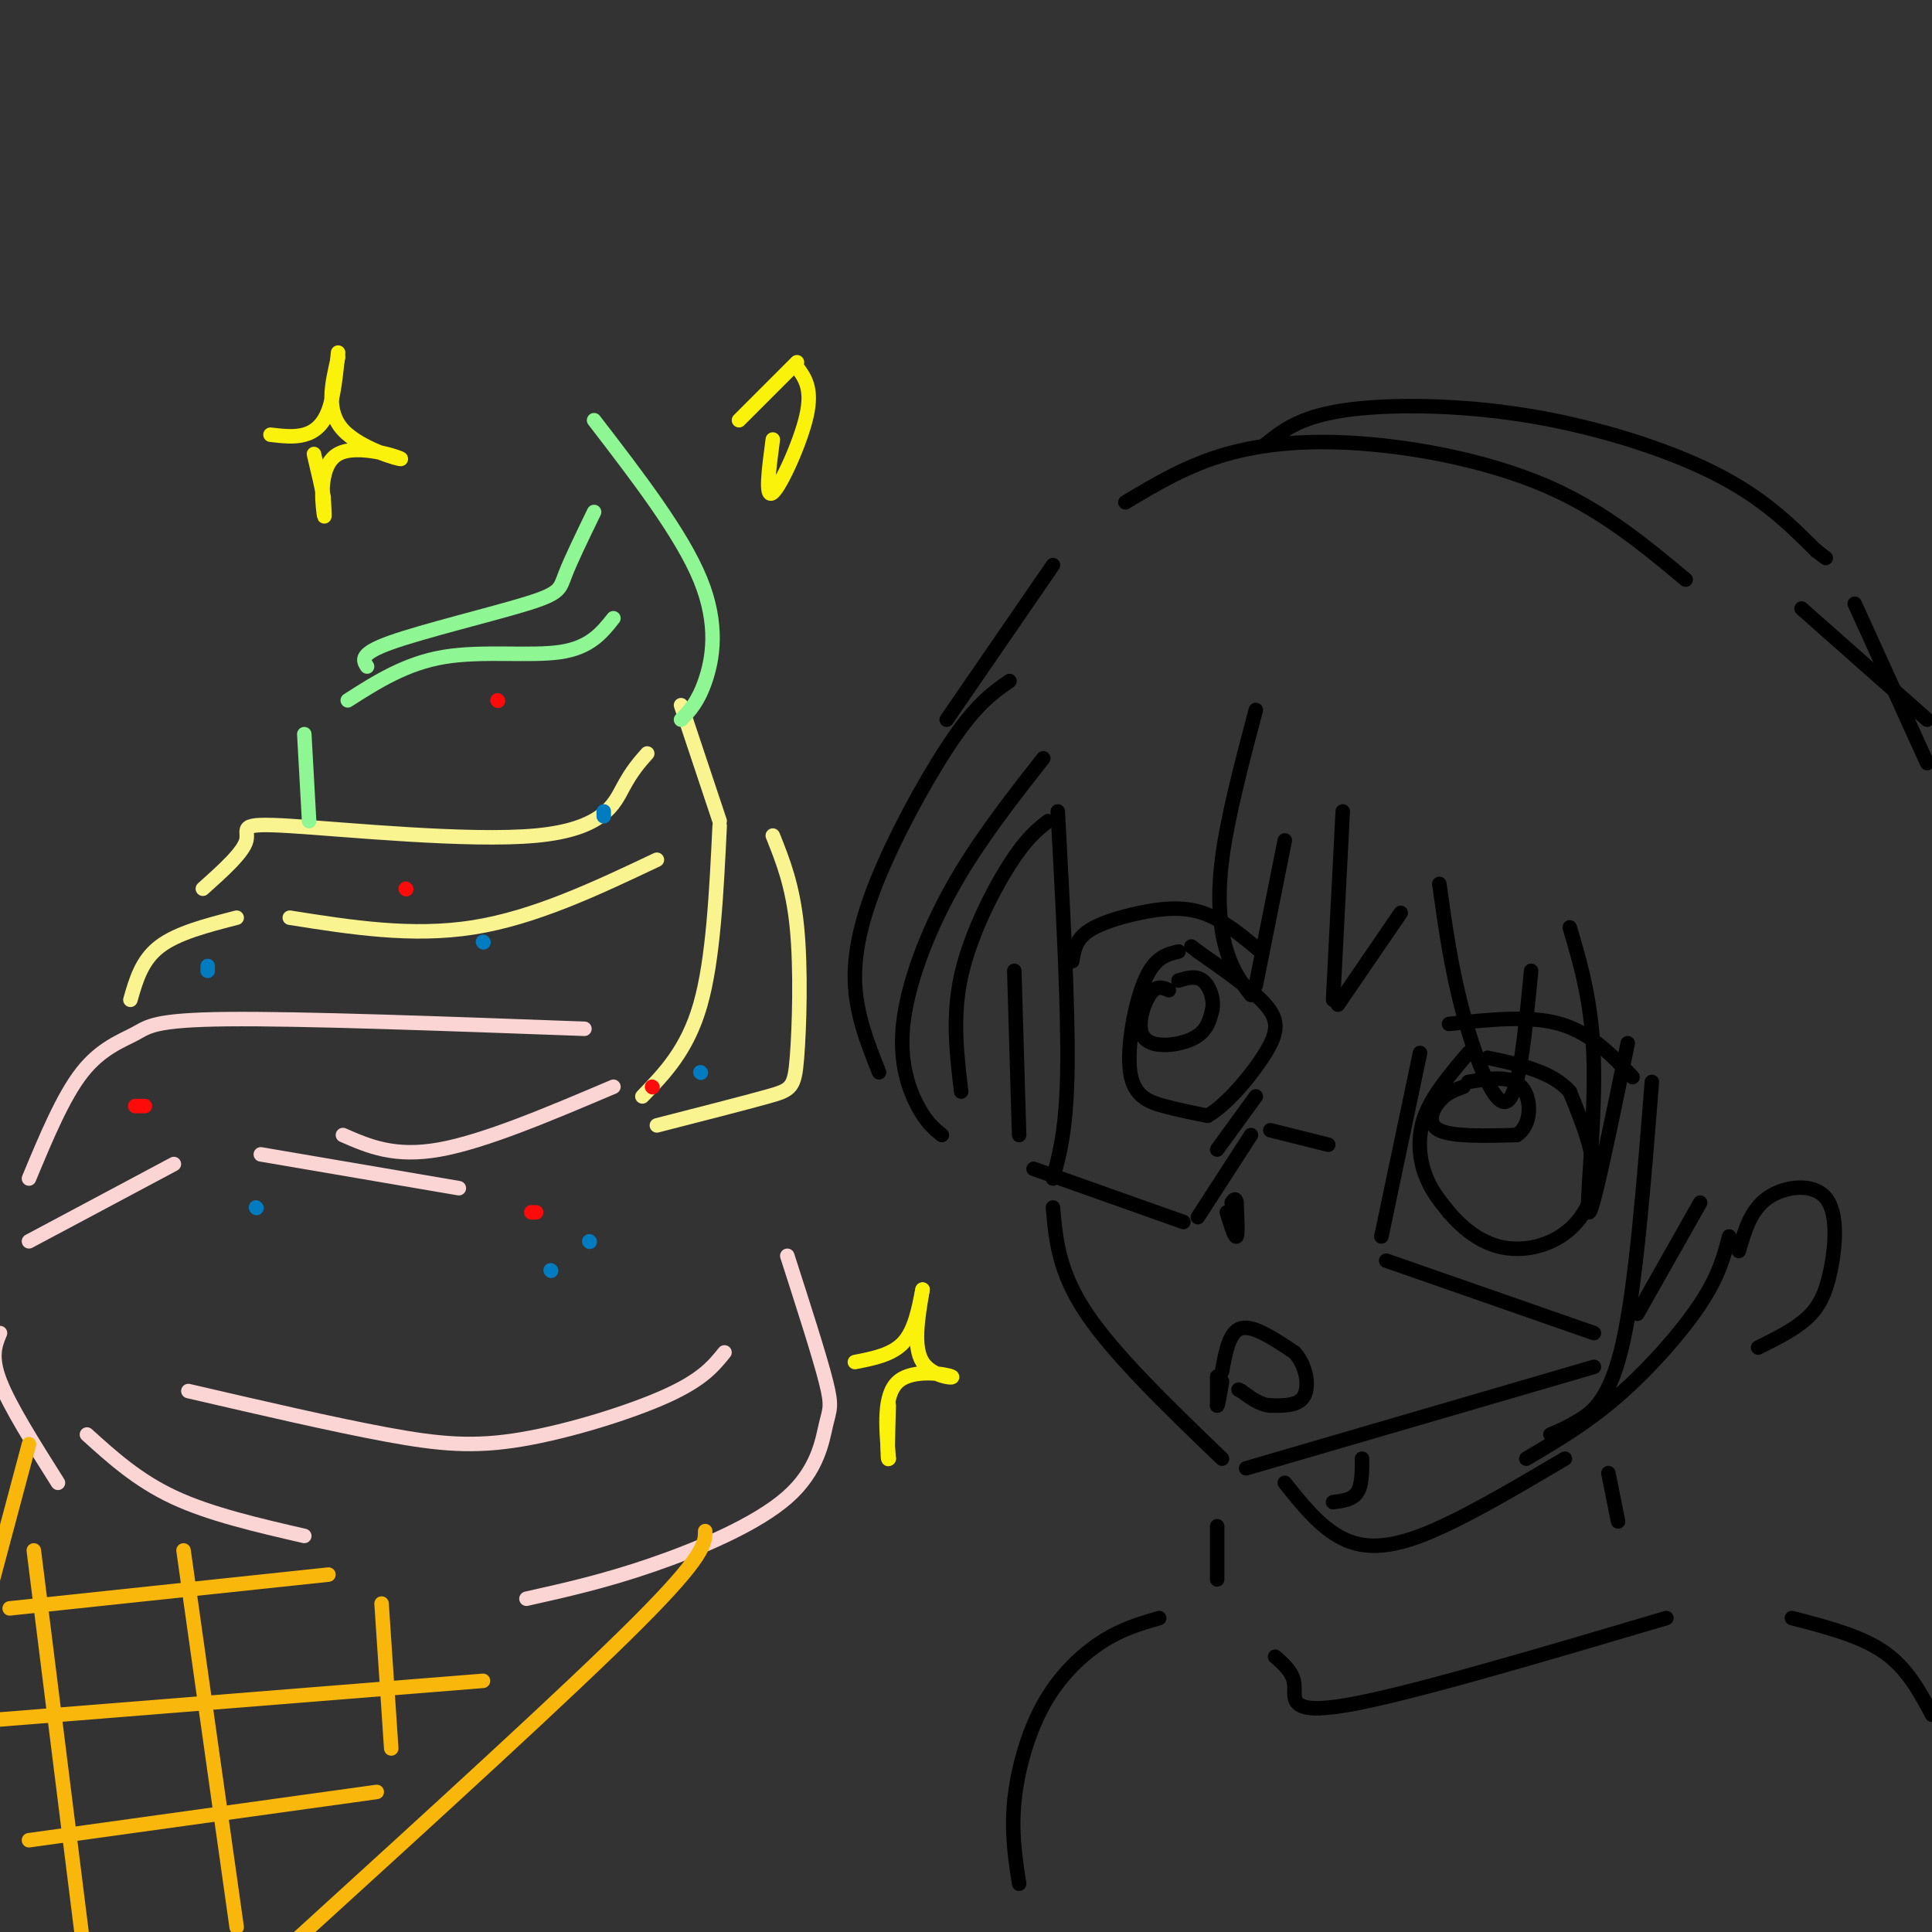 <svg viewBox='0 0 400 400' version='1.1' xmlns='http://www.w3.org/2000/svg' xmlns:xlink='http://www.w3.org/1999/xlink'><rect x="0" y="0" width="400" height="400" fill="#333333" stroke="none"/><g fill='none' stroke='rgb(0,0,0)' stroke-width='3' stroke-linecap='round' stroke-linejoin='round'><path d='M219,168c1.083,20.167 2.167,40.333 2,53c-0.167,12.667 -1.583,17.833 -3,23'/><path d='M218,250c0.583,6.667 1.167,13.333 7,22c5.833,8.667 16.917,19.333 28,30'/><path d='M258,304c0.000,0.000 72.000,-21.000 72,-21'/><path d='M222,199c0.339,-2.131 0.679,-4.262 3,-6c2.321,-1.738 6.625,-3.083 11,-4c4.375,-0.917 8.821,-1.405 13,0c4.179,1.405 8.089,4.702 12,8'/><path d='M244,197c-2.464,0.583 -4.929,1.167 -7,6c-2.071,4.833 -3.750,13.917 -3,19c0.750,5.083 3.929,6.167 7,7c3.071,0.833 6.036,1.417 9,2'/><path d='M250,231c3.940,-2.167 9.292,-8.583 12,-13c2.708,-4.417 2.774,-6.833 0,-10c-2.774,-3.167 -8.387,-7.083 -14,-11'/><path d='M248,197c-2.333,-1.833 -1.167,-0.917 0,0'/><path d='M300,212c8.333,-0.917 16.667,-1.833 23,0c6.333,1.833 10.667,6.417 15,11'/><path d='M304,218c-3.689,4.333 -7.378,8.667 -9,13c-1.622,4.333 -1.178,8.667 0,12c1.178,3.333 3.089,5.667 5,8'/><path d='M300,251c2.378,2.810 5.823,5.836 10,7c4.177,1.164 9.086,0.467 13,-2c3.914,-2.467 6.833,-6.705 7,-12c0.167,-5.295 -2.416,-11.648 -5,-18'/><path d='M325,226c-3.667,-4.167 -10.333,-5.583 -17,-7'/><path d='M242,205c-1.304,-0.560 -2.607,-1.119 -4,1c-1.393,2.119 -2.875,6.917 -1,9c1.875,2.083 7.107,1.452 10,0c2.893,-1.452 3.446,-3.726 4,-6'/><path d='M251,209c0.400,-2.267 -0.600,-4.933 -2,-6c-1.400,-1.067 -3.200,-0.533 -5,0'/><path d='M303,225c-1.756,0.622 -3.511,1.244 -5,3c-1.489,1.756 -2.711,4.644 0,6c2.711,1.356 9.356,1.178 16,1'/><path d='M314,235c3.200,-2.022 3.200,-7.578 1,-10c-2.200,-2.422 -6.600,-1.711 -11,-1'/><path d='M254,251c0.833,2.667 1.667,5.333 2,5c0.333,-0.333 0.167,-3.667 0,-7'/><path d='M256,249c-0.167,-1.167 -0.583,-0.583 -1,0'/><path d='M253,284c0.750,-4.167 1.500,-8.333 4,-9c2.500,-0.667 6.750,2.167 11,5'/><path d='M268,280c2.467,2.689 3.133,6.911 2,9c-1.133,2.089 -4.067,2.044 -7,2'/><path d='M263,291c-2.167,-0.167 -4.083,-1.583 -6,-3'/><path d='M257,288c-1.000,-0.500 -0.500,-0.250 0,0'/><path d='M252,285c0.000,0.000 0.000,6.000 0,6'/><path d='M252,291c0.167,0.167 0.583,-2.417 1,-5'/><path d='M216,157c-6.839,8.714 -13.679,17.429 -19,27c-5.321,9.571 -9.125,20.000 -10,28c-0.875,8.000 1.179,13.571 3,17c1.821,3.429 3.411,4.714 5,6'/><path d='M199,226c-0.933,-7.778 -1.867,-15.556 0,-24c1.867,-8.444 6.533,-17.556 10,-23c3.467,-5.444 5.733,-7.222 8,-9'/><path d='M260,147c-2.956,11.178 -5.911,22.356 -7,31c-1.089,8.644 -0.311,14.756 1,19c1.311,4.244 3.156,6.622 5,9'/><path d='M260,204c0.000,0.000 6.000,-30.000 6,-30'/><path d='M278,168c0.000,0.000 -2.000,39.000 -2,39'/><path d='M277,208c0.000,0.000 13.000,-19.000 13,-19'/><path d='M298,183c1.222,8.800 2.444,17.600 5,27c2.556,9.400 6.444,19.400 9,18c2.556,-1.400 3.778,-14.200 5,-27'/><path d='M325,192c2.400,8.133 4.800,16.267 5,29c0.200,12.733 -1.800,30.067 -1,30c0.800,-0.067 4.400,-17.533 8,-35'/><path d='M342,224c-1.667,21.089 -3.333,42.178 -6,54c-2.667,11.822 -6.333,14.378 -9,16c-2.667,1.622 -4.333,2.311 -6,3'/><path d='M316,302c6.267,-3.689 12.533,-7.378 19,-13c6.467,-5.622 13.133,-13.178 17,-19c3.867,-5.822 4.933,-9.911 6,-14'/><path d='M360,259c1.231,-4.265 2.463,-8.530 6,-11c3.537,-2.470 9.381,-3.147 12,0c2.619,3.147 2.013,10.116 1,15c-1.013,4.884 -2.432,7.681 -5,10c-2.568,2.319 -6.284,4.159 -10,6'/><path d='M210,201c0.000,0.000 1.000,34.000 1,34'/><path d='M214,242c0.000,0.000 31.000,11.000 31,11'/><path d='M248,252c0.000,0.000 11.000,-17.000 11,-17'/><path d='M263,234c0.000,0.000 12.000,3.000 12,3'/><path d='M294,218c0.000,0.000 -8.000,38.000 -8,38'/><path d='M287,261c0.000,0.000 43.000,15.000 43,15'/><path d='M339,272c0.000,0.000 13.000,-23.000 13,-23'/><path d='M260,227c0.000,0.000 -8.000,11.000 -8,11'/><path d='M209,141c-3.161,2.196 -6.321,4.393 -11,11c-4.679,6.607 -10.875,17.625 -15,27c-4.125,9.375 -6.179,17.107 -6,24c0.179,6.893 2.589,12.946 5,19'/><path d='M196,149c0.000,0.000 22.000,-32.000 22,-32'/><path d='M233,104c6.417,-3.845 12.833,-7.690 21,-10c8.167,-2.310 18.083,-3.083 30,-2c11.917,1.083 25.833,4.024 37,9c11.167,4.976 19.583,11.988 28,19'/><path d='M373,126c0.000,0.000 26.000,23.000 26,23'/><path d='M282,302c0.000,2.750 0.000,5.500 -1,7c-1.000,1.500 -3.000,1.750 -5,2'/><path d='M266,307c3.422,4.289 6.844,8.578 11,11c4.156,2.422 9.044,2.978 17,0c7.956,-2.978 18.978,-9.489 30,-16'/><path d='M333,305c0.000,0.000 2.000,10.000 2,10'/><path d='M262,92c3.500,-2.810 7.000,-5.619 16,-7c9.000,-1.381 23.500,-1.333 38,1c14.500,2.333 29.000,6.952 39,12c10.000,5.048 15.500,10.524 21,16'/><path d='M376,114c3.500,2.667 1.750,1.333 0,0'/><path d='M384,125c0.000,0.000 15.000,33.000 15,33'/><path d='M252,316c0.000,0.000 0.000,11.000 0,11'/><path d='M264,343c1.933,1.689 3.867,3.378 4,6c0.133,2.622 -1.533,6.178 11,4c12.533,-2.178 39.267,-10.089 66,-18'/><path d='M371,335c7.083,1.833 14.167,3.667 19,7c4.833,3.333 7.417,8.167 10,13'/><path d='M240,335c-3.899,1.137 -7.798,2.274 -12,5c-4.202,2.726 -8.708,7.042 -12,13c-3.292,5.958 -5.369,13.560 -6,20c-0.631,6.440 0.185,11.720 1,17'/></g>
<g fill='none' stroke='rgb(251,212,212)' stroke-width='3' stroke-linecap='round' stroke-linejoin='round'><path d='M12,307c-5.000,-7.917 -10.000,-15.833 -12,-21c-2.000,-5.167 -1.000,-7.583 0,-10'/><path d='M6,257c0.000,0.000 30.000,-16.000 30,-16'/><path d='M54,239c0.000,0.000 41.000,7.000 41,7'/><path d='M39,288c14.982,3.476 29.964,6.952 41,9c11.036,2.048 18.125,2.667 28,1c9.875,-1.667 22.536,-5.619 30,-9c7.464,-3.381 9.732,-6.190 12,-9'/><path d='M163,260c3.321,10.324 6.641,20.648 8,26c1.359,5.352 0.756,5.734 0,9c-0.756,3.266 -1.665,9.418 -8,15c-6.335,5.582 -18.096,10.595 -28,14c-9.904,3.405 -17.952,5.203 -26,7'/><path d='M63,318c-9.750,-2.250 -19.500,-4.500 -27,-8c-7.500,-3.500 -12.750,-8.250 -18,-13'/><path d='M6,244c3.530,-8.494 7.060,-16.988 11,-22c3.940,-5.012 8.292,-6.542 11,-8c2.708,-1.458 3.774,-2.845 19,-3c15.226,-0.155 44.613,0.923 74,2'/><path d='M71,235c5.333,2.333 10.667,4.667 20,3c9.333,-1.667 22.667,-7.333 36,-13'/></g>
<g fill='none' stroke='rgb(249,244,144)' stroke-width='3' stroke-linecap='round' stroke-linejoin='round'><path d='M27,207c1.167,-4.083 2.333,-8.167 6,-11c3.667,-2.833 9.833,-4.417 16,-6'/><path d='M60,190c12.667,2.000 25.333,4.000 38,2c12.667,-2.000 25.333,-8.000 38,-14'/><path d='M149,171c-0.667,13.833 -1.333,27.667 -4,37c-2.667,9.333 -7.333,14.167 -12,19'/><path d='M160,173c2.071,5.179 4.143,10.357 5,19c0.857,8.643 0.500,20.750 0,27c-0.500,6.250 -1.143,6.643 -6,8c-4.857,1.357 -13.929,3.679 -23,6'/><path d='M42,184c4.195,-3.758 8.389,-7.515 9,-10c0.611,-2.485 -2.362,-3.697 9,-3c11.362,0.697 37.059,3.303 51,2c13.941,-1.303 16.126,-6.515 18,-10c1.874,-3.485 3.437,-5.242 5,-7'/><path d='M141,146c0.000,0.000 8.000,24.000 8,24'/></g>
<g fill='none' stroke='rgb(142,246,147)' stroke-width='3' stroke-linecap='round' stroke-linejoin='round'><path d='M64,170c0.000,0.000 -1.000,-18.000 -1,-18'/><path d='M72,145c6.022,-3.844 12.044,-7.689 20,-9c7.956,-1.311 17.844,-0.089 24,-1c6.156,-0.911 8.578,-3.956 11,-7'/><path d='M76,138c-0.851,-1.310 -1.702,-2.619 5,-5c6.702,-2.381 20.958,-5.833 28,-8c7.042,-2.167 6.869,-3.048 8,-6c1.131,-2.952 3.565,-7.976 6,-13'/><path d='M123,87c9.067,11.778 18.133,23.556 22,33c3.867,9.444 2.533,16.556 1,21c-1.533,4.444 -3.267,6.222 -5,8'/></g>
<g fill='none' stroke='rgb(249,183,11)' stroke-width='3' stroke-linecap='round' stroke-linejoin='round'><path d='M146,317c0.000,2.500 0.000,5.000 -14,19c-14.000,14.000 -42.000,39.500 -70,65'/><path d='M6,299c0.000,0.000 -8.000,30.000 -8,30'/><path d='M0,356c0.000,0.000 100.000,-8.000 100,-8'/><path d='M6,381c0.000,0.000 72.000,-10.000 72,-10'/><path d='M2,333c0.000,0.000 66.000,-7.000 66,-7'/><path d='M7,321c0.000,0.000 11.000,88.000 11,88'/><path d='M38,321c0.000,0.000 11.000,78.000 11,78'/><path d='M79,332c0.000,0.000 2.000,30.000 2,30'/></g>
<g fill='none' stroke='rgb(251,242,11)' stroke-width='3' stroke-linecap='round' stroke-linejoin='round'><path d='M56,90c2.444,0.289 4.889,0.578 7,0c2.111,-0.578 3.889,-2.022 5,-5c1.111,-2.978 1.556,-7.489 2,-12'/><path d='M70,74c-1.306,5.530 -2.612,11.059 1,15c3.612,3.941 12.144,6.293 12,6c-0.144,-0.293 -8.962,-3.233 -13,-1c-4.038,2.233 -3.297,9.638 -3,12c0.297,2.362 0.148,-0.319 0,-3'/><path d='M67,103c-0.333,-2.000 -1.167,-5.500 -2,-9'/><path d='M177,282c3.833,-0.750 7.667,-1.500 10,-4c2.333,-2.500 3.167,-6.750 4,-11'/><path d='M191,267c-0.994,5.935 -1.988,11.869 0,15c1.988,3.131 6.958,3.458 6,3c-0.958,-0.458 -7.845,-1.702 -11,1c-3.155,2.702 -2.577,9.351 -2,16'/><path d='M184,302c-0.333,0.833 -0.167,-5.083 0,-11'/><path d='M153,87c0.000,0.000 12.000,-12.000 12,-12'/><path d='M165,76c1.622,2.200 3.244,4.400 2,10c-1.244,5.600 -5.356,14.600 -7,16c-1.644,1.400 -0.822,-4.800 0,-11'/></g>
<g fill='none' stroke='rgb(1,124,193)' stroke-width='3' stroke-linecap='round' stroke-linejoin='round'><path d='M125,168c0.000,0.000 0.000,1.000 0,1'/><path d='M145,222c0.000,0.000 0.100,0.100 0.1,0.1'/><path d='M114,263c0.000,0.000 0.100,0.100 0.1,0.1'/><path d='M53,250c0.000,0.000 0.100,0.100 0.1,0.1'/><path d='M43,201c0.000,0.000 0.000,-1.000 0,-1'/><path d='M122,257c0.000,0.000 0.100,0.100 0.1,0.1'/><path d='M100,195c0.000,0.000 0.100,0.100 0.1,0.1'/></g>
<g fill='none' stroke='rgb(253,10,10)' stroke-width='3' stroke-linecap='round' stroke-linejoin='round'><path d='M84,184c0.000,0.000 0.100,0.100 0.1,0.1'/><path d='M103,145c0.000,0.000 0.100,0.100 0.1,0.1'/><path d='M135,225c0.000,0.000 0.100,0.100 0.1,0.1'/><path d='M111,251c0.000,0.000 -1.000,0.000 -1,0'/><path d='M30,229c0.000,0.000 -2.000,0.000 -2,0'/></g>
</svg>